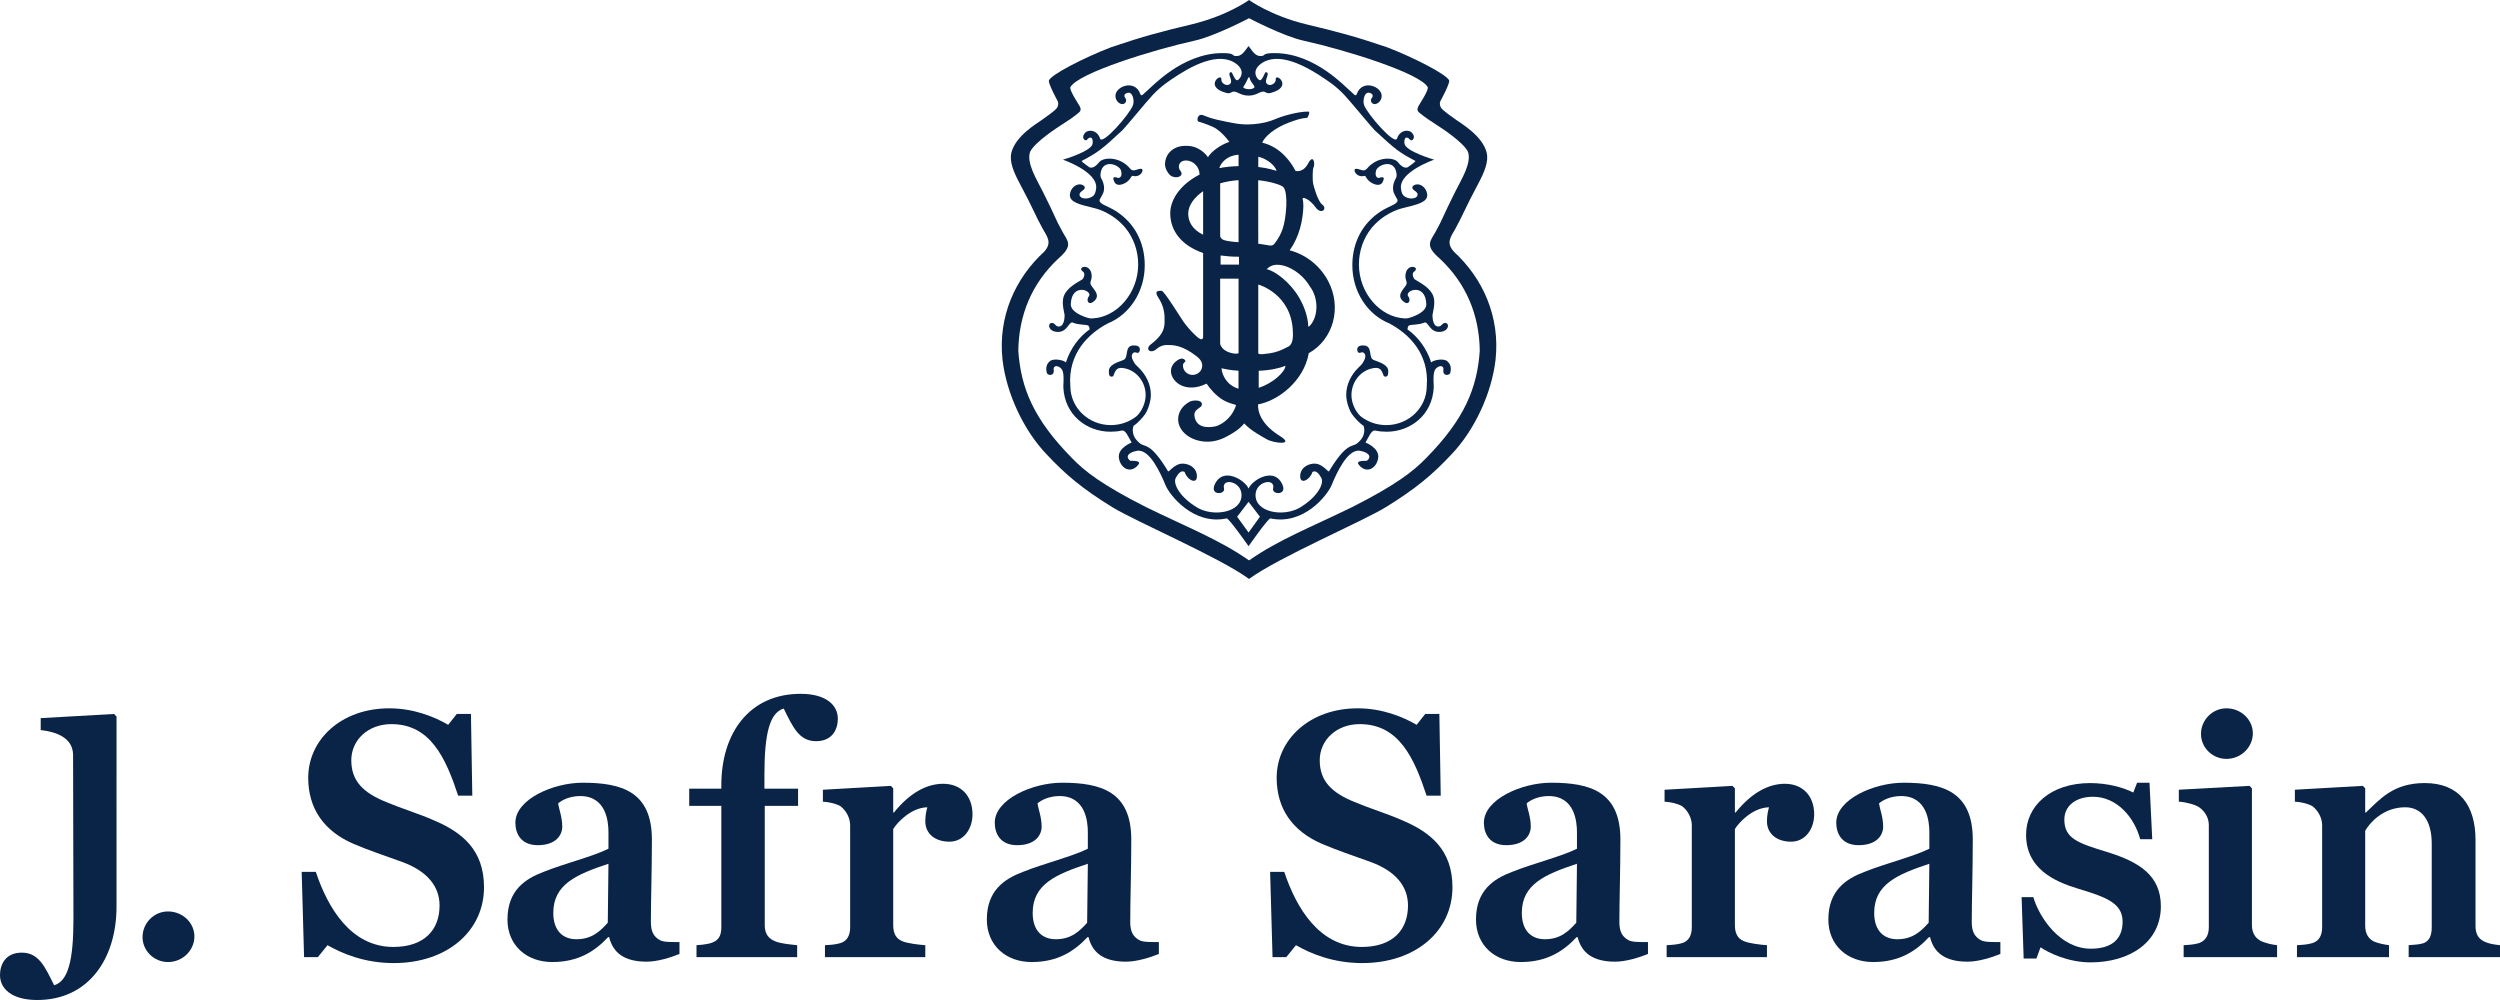 <?xml version="1.0" encoding="UTF-8"?>
<svg xmlns="http://www.w3.org/2000/svg" width="125" height="50" viewBox="0 0 125 50" fill="none">
  <path d="M19.686 48.154C18.203 48.154 17.083 47.663 16.376 47.26L15.893 47.856H15.204L15.084 43.592H15.79C16.393 45.4 17.549 47.347 19.668 47.347C21.22 47.347 21.978 46.488 21.978 45.277C21.978 44.312 21.357 43.557 20.117 43.101C19.203 42.768 18.444 42.523 17.669 42.189C16.204 41.557 15.411 40.434 15.411 38.89C15.411 36.977 17.065 35.416 19.461 35.416C20.685 35.416 21.72 35.838 22.409 36.241L22.84 35.697H23.547L23.615 39.785H22.909C22.288 37.908 21.53 36.206 19.565 36.206C18.41 36.206 17.565 36.995 17.565 38.013C17.565 39.031 18.134 39.627 19.307 40.101C20.099 40.434 20.978 40.698 21.685 41.013C23.099 41.61 24.201 42.487 24.201 44.365C24.201 46.54 22.375 48.154 19.686 48.154Z" fill="#0A2448"></path>
  <path d="M27.665 45.645C27.665 46.558 28.165 46.962 28.82 46.962C29.596 46.962 30.009 46.558 30.389 46.136L30.423 43.188C28.837 43.715 27.665 44.206 27.665 45.645ZM32.337 48.084C31.199 48.084 30.647 47.628 30.457 46.856H30.406C29.75 47.558 28.924 48.102 27.613 48.102C26.321 48.102 25.373 47.26 25.373 45.978C25.373 44.523 26.252 43.943 27.183 43.592C28.233 43.171 29.664 42.82 30.423 42.435V41.61C30.423 41.101 30.32 39.803 29.01 39.803C28.476 39.803 28.079 40.014 27.906 40.171C27.941 40.434 28.113 40.856 28.113 41.329C28.113 41.767 27.785 42.259 26.89 42.259C26.062 42.259 25.769 41.698 25.769 41.136C25.769 39.961 27.665 39.136 29.13 39.136C31.078 39.136 32.595 39.575 32.595 41.978C32.595 43.47 32.544 45.048 32.544 46.102C32.544 46.575 32.68 46.838 33.009 47.014C33.198 47.119 33.663 47.102 33.974 47.102V47.698C33.543 47.873 32.87 48.084 32.337 48.084Z" fill="#0A2448"></path>
  <path d="M40.806 37.059C39.961 37.059 39.652 36.375 39.186 35.427C38.479 35.638 38.221 36.691 38.221 38.744V39.434H39.904V40.293H38.238V46.276C38.238 47.154 39.082 47.171 39.858 47.259V47.855H34.825V47.259C35.703 47.206 36.066 47.049 36.066 46.364V40.293H34.461V39.434H36.066V39.258C36.066 36.661 37.462 34.691 40.03 34.691C41.323 34.691 41.892 35.27 41.892 35.936C41.892 36.446 41.633 37.059 40.806 37.059Z" fill="#0A2448"></path>
  <path d="M89.555 42.084C88.83 42.084 88.348 41.68 88.348 41.066C88.348 40.768 88.4 40.54 88.451 40.364C87.624 40.382 86.935 41.137 86.745 41.452V46.26C86.745 46.663 86.884 46.926 87.177 47.05C87.435 47.172 88.072 47.242 88.348 47.259V47.856H83.332V47.259C83.66 47.242 83.867 47.225 84.108 47.154C84.452 47.05 84.59 46.751 84.59 46.365V41.259C84.59 40.891 84.384 40.522 84.108 40.311C83.901 40.189 83.556 40.101 83.228 40.084V39.487L86.624 39.294L86.745 39.416V40.627H86.78C87.556 39.663 88.4 39.189 89.244 39.189C90.123 39.189 90.709 39.785 90.709 40.715C90.709 41.435 90.279 42.084 89.555 42.084Z" fill="#0A2448"></path>
  <path d="M93.71 45.645C93.71 46.558 94.209 46.962 94.865 46.962C95.641 46.962 96.054 46.558 96.433 46.136L96.467 43.188C94.882 43.715 93.71 44.206 93.71 45.645ZM98.381 48.084C97.243 48.084 96.692 47.628 96.502 46.856H96.45C95.795 47.558 94.968 48.102 93.658 48.102C92.365 48.102 91.418 47.26 91.418 45.978C91.418 44.523 92.297 43.943 93.227 43.592C94.279 43.171 95.709 42.82 96.467 42.435V41.61C96.467 41.101 96.364 39.803 95.054 39.803C94.52 39.803 94.124 40.014 93.951 40.171C93.986 40.434 94.158 40.856 94.158 41.329C94.158 41.767 93.83 42.259 92.933 42.259C92.107 42.259 91.813 41.698 91.813 41.136C91.813 39.961 93.71 39.136 95.175 39.136C97.123 39.136 98.639 39.575 98.639 41.978C98.639 43.47 98.588 45.048 98.588 46.102C98.588 46.575 98.726 46.838 99.053 47.014C99.243 47.119 99.708 47.102 100.019 47.102V47.698C99.588 47.873 98.916 48.084 98.381 48.084Z" fill="#0A2448"></path>
  <path d="M104.527 48.119C103.424 48.119 102.424 47.646 102.028 47.364L101.821 47.926H101.183L101.08 44.856H101.666C101.958 45.856 102.992 47.435 104.544 47.435C105.579 47.435 106.13 46.962 106.13 46.084C106.13 45.154 105.303 44.856 103.907 44.434C102.683 44.066 101.304 43.417 101.304 41.733C101.304 40.294 102.528 39.154 104.51 39.154C105.389 39.154 106.182 39.381 106.664 39.627L106.855 39.136H107.475L107.612 41.96H107.009C106.716 40.856 105.837 39.838 104.648 39.838C103.769 39.838 103.217 40.312 103.217 40.978C103.217 41.926 103.889 42.154 105.389 42.61C106.957 43.102 108.043 43.768 108.043 45.312C108.043 47.119 106.474 48.119 104.527 48.119Z" fill="#0A2448"></path>
  <path d="M120.433 47.855V47.259C120.708 47.242 120.985 47.224 121.191 47.154C121.484 47.031 121.587 46.75 121.587 46.364V42.189C121.587 40.977 121.053 40.364 120.26 40.364C119.14 40.364 118.468 41.17 118.26 41.539V46.276C118.26 46.663 118.399 46.908 118.675 47.066C118.916 47.171 119.193 47.224 119.45 47.259V47.855H114.848V47.259C115.175 47.242 115.382 47.224 115.623 47.154C115.968 47.049 116.106 46.75 116.106 46.364V41.258C116.106 40.89 115.899 40.521 115.623 40.311C115.416 40.188 115.072 40.101 114.744 40.083V39.486L118.139 39.293L118.26 39.416V40.627H118.295C119.002 39.961 119.656 39.153 121.243 39.153C122.967 39.153 123.776 40.276 123.776 41.995V46.294C123.776 46.68 123.897 46.925 124.225 47.084C124.466 47.189 124.673 47.224 125.001 47.259V47.855H120.433Z" fill="#0A2448"></path>
  <path d="M1.086 47.632C1.931 47.632 2.24 48.316 2.706 49.264C3.413 49.053 3.672 48 3.672 45.948L3.654 37.759C3.654 36.881 2.81 36.592 2.035 36.503V35.906L5.705 35.698L5.827 35.83L5.826 43.311V45.158V45.333C5.826 47.93 4.431 50 1.862 50C0.569 50 0 49.422 0 48.755C0 48.245 0.259 47.632 1.086 47.632Z" fill="#0A2448"></path>
  <path d="M109.182 47.855V47.259C109.493 47.242 109.717 47.224 109.959 47.154C110.286 47.031 110.441 46.75 110.441 46.364V41.258C110.441 40.89 110.252 40.574 109.959 40.364C109.752 40.223 109.269 40.101 108.941 40.083V39.486L112.475 39.293L112.596 39.416V46.259C112.596 46.645 112.769 46.925 113.078 47.066C113.337 47.171 113.561 47.224 113.854 47.259V47.855H109.182Z" fill="#0A2448"></path>
  <path d="M111.321 37.945C110.619 37.945 110.049 37.378 110.049 36.697C110.049 35.999 110.619 35.416 111.321 35.416C112.055 35.416 112.642 35.983 112.642 36.664C112.642 37.361 112.055 37.945 111.321 37.945Z" fill="#0A2448"></path>
  <path d="M8.399 48.102C7.697 48.102 7.127 47.534 7.127 46.853C7.127 46.156 7.697 45.572 8.399 45.572C9.133 45.572 9.72 46.139 9.72 46.82C9.72 47.518 9.133 48.102 8.399 48.102Z" fill="#0A2448"></path>
  <path d="M68.108 48.154C66.625 48.154 65.505 47.663 64.799 47.26L64.315 47.856H63.627L63.506 43.592H64.212C64.815 45.4 65.97 47.347 68.09 47.347C69.642 47.347 70.4 46.488 70.4 45.277C70.4 44.312 69.779 43.557 68.539 43.101C67.624 42.768 66.866 42.523 66.091 42.189C64.626 41.557 63.833 40.434 63.833 38.89C63.833 36.977 65.487 35.416 67.883 35.416C69.107 35.416 70.142 35.838 70.831 36.241L71.262 35.697H71.968L72.037 39.785H71.33C70.711 37.908 69.952 36.206 67.987 36.206C66.832 36.206 65.987 36.995 65.987 38.013C65.987 39.031 66.557 39.627 67.728 40.101C68.522 40.434 69.4 40.698 70.107 41.013C71.52 41.61 72.623 42.487 72.623 44.365C72.623 46.54 70.797 48.154 68.108 48.154Z" fill="#0A2448"></path>
  <path d="M76.091 45.645C76.091 46.558 76.59 46.962 77.245 46.962C78.021 46.962 78.434 46.558 78.814 46.136L78.848 43.188C77.263 43.715 76.091 44.206 76.091 45.645ZM80.762 48.084C79.624 48.084 79.072 47.628 78.882 46.856H78.831C78.176 47.558 77.349 48.102 76.039 48.102C74.746 48.102 73.799 47.26 73.799 45.978C73.799 44.523 74.678 43.943 75.609 43.592C76.659 43.171 78.09 42.82 78.848 42.435V41.61C78.848 41.101 78.745 39.803 77.435 39.803C76.901 39.803 76.504 40.014 76.332 40.171C76.366 40.434 76.539 40.856 76.539 41.329C76.539 41.767 76.211 42.259 75.315 42.259C74.488 42.259 74.194 41.698 74.194 41.136C74.194 39.961 76.091 39.136 77.555 39.136C79.503 39.136 81.02 39.575 81.02 41.978C81.02 43.47 80.969 45.048 80.969 46.102C80.969 46.575 81.106 46.838 81.434 47.014C81.623 47.119 82.089 47.102 82.399 47.102V47.698C81.968 47.873 81.296 48.084 80.762 48.084Z" fill="#0A2448"></path>
  <path d="M47.471 42.084C46.747 42.084 46.265 41.68 46.265 41.066C46.265 40.768 46.316 40.54 46.367 40.364C45.54 40.382 44.851 41.137 44.661 41.452V46.26C44.661 46.663 44.8 46.926 45.093 47.05C45.351 47.172 45.988 47.242 46.265 47.259V47.856H41.248V47.259C41.575 47.242 41.782 47.225 42.025 47.154C42.368 47.05 42.507 46.751 42.507 46.365V41.259C42.507 40.891 42.3 40.522 42.025 40.311C41.818 40.189 41.473 40.101 41.145 40.084V39.487L44.541 39.294L44.661 39.416V40.627H44.696C45.472 39.663 46.316 39.189 47.16 39.189C48.039 39.189 48.625 39.785 48.625 40.715C48.625 41.435 48.195 42.084 47.471 42.084Z" fill="#0A2448"></path>
  <path d="M51.634 45.645C51.634 46.558 52.134 46.962 52.789 46.962C53.565 46.962 53.978 46.558 54.357 46.136L54.392 43.188C52.806 43.715 51.634 44.206 51.634 45.645ZM56.305 48.084C55.168 48.084 54.616 47.628 54.426 46.856H54.375C53.719 47.558 52.892 48.102 51.582 48.102C50.29 48.102 49.342 47.26 49.342 45.978C49.342 44.523 50.221 43.943 51.152 43.592C52.203 43.171 53.633 42.82 54.392 42.435V41.61C54.392 41.101 54.289 39.803 52.978 39.803C52.444 39.803 52.047 40.014 51.875 40.171C51.91 40.434 52.082 40.856 52.082 41.329C52.082 41.767 51.755 42.259 50.858 42.259C50.031 42.259 49.738 41.698 49.738 41.136C49.738 39.961 51.634 39.136 53.099 39.136C55.047 39.136 56.564 39.575 56.564 41.978C56.564 43.47 56.512 45.048 56.512 46.102C56.512 46.575 56.65 46.838 56.978 47.014C57.167 47.119 57.632 47.102 57.943 47.102V47.698C57.512 47.873 56.84 48.084 56.305 48.084Z" fill="#0A2448"></path>
  <path d="M72.697 12.587C72.283 12.133 72.543 11.839 72.764 11.446C73.155 10.739 73.245 10.43 73.901 9.205C74.252 8.553 74.427 8.073 74.339 7.65C74.135 6.792 73.044 6.167 72.835 6.012C72.625 5.858 72.115 5.52 72.04 5.369C71.986 5.262 71.978 5.139 72.019 5.059C72.048 5.001 72.508 4.163 72.457 4.022C72.355 3.735 70.706 2.882 69.35 2.362C67.707 1.804 66.814 1.575 65.343 1.223C63.526 0.787 62.452 -0 62.452 -0C62.452 -0 61.379 0.787 59.561 1.223C58.09 1.575 57.197 1.804 55.555 2.362C54.198 2.882 52.548 3.735 52.447 4.022C52.397 4.163 52.856 5.001 52.886 5.059C52.926 5.139 52.919 5.262 52.864 5.369C52.79 5.52 52.278 5.858 52.069 6.012C51.86 6.167 50.769 6.792 50.564 7.65C50.476 8.073 50.651 8.553 51.003 9.205C51.659 10.43 51.75 10.739 52.14 11.446C52.361 11.839 52.62 12.133 52.207 12.587C50.763 13.913 49.888 15.833 50.127 17.998C50.324 19.677 51.184 21.523 52.339 22.727C53.278 23.728 54.105 24.429 55.622 25.363C56.776 26.073 60.983 27.869 62.452 28.947C63.919 27.869 68.128 26.073 69.282 25.363C70.8 24.429 71.626 23.728 72.566 22.727C73.72 21.523 74.58 19.677 74.777 17.998C75.015 15.833 74.141 13.913 72.697 12.587ZM71.297 22.913C70.674 23.558 69.807 24.241 67.598 25.359C65.528 26.371 63.958 26.971 62.452 28.02C60.946 26.971 59.376 26.371 57.307 25.359C55.096 24.241 54.229 23.558 53.607 22.913C51.682 20.963 51.045 19.408 50.916 17.542C50.937 15.78 51.572 14.183 52.929 12.918C53.675 12.275 53.389 12.061 53.126 11.591C52.733 10.886 52.8 10.888 52.14 9.58C51.844 8.986 51.308 8.148 51.507 7.588C51.747 7.091 52.945 6.327 53.017 6.282C53.415 6.029 53.651 5.869 53.944 5.629C54.111 5.494 53.991 5.33 53.958 5.266C53.925 5.203 53.446 4.486 53.521 4.354C53.915 3.649 57.658 2.489 59.736 2.031C60.735 1.813 62.452 0.911 62.452 0.911C62.452 0.911 64.169 1.813 65.168 2.031C67.247 2.489 70.99 3.649 71.384 4.354C71.458 4.486 70.979 5.203 70.946 5.266C70.914 5.33 70.794 5.494 70.959 5.629C71.253 5.869 71.49 6.029 71.887 6.282C71.959 6.327 73.158 7.091 73.398 7.588C73.596 8.148 73.06 8.986 72.764 9.58C72.105 10.888 72.172 10.886 71.778 11.591C71.515 12.061 71.229 12.275 71.975 12.918C73.331 14.183 73.967 15.78 73.988 17.542C73.858 19.408 73.222 20.963 71.297 22.913Z" fill="#0A2448"></path>
  <path d="M72.365 18.062C72.159 17.886 71.627 18.024 71.559 18.123C71.342 17.436 70.908 16.848 70.376 16.471C70.376 16.471 70.374 16.342 70.44 16.279C70.565 16.215 70.921 16.258 71.206 16.133C71.425 16.037 71.47 16.671 72.06 16.59C72.424 16.538 72.47 16.215 72.317 16.159C72.294 16.151 72.274 16.145 72.244 16.145C72.216 16.147 72.211 16.152 72.2 16.156C72.131 16.179 72.049 16.304 71.973 16.32C71.666 16.382 71.623 15.947 71.623 15.759C71.623 15.677 71.798 15.155 71.666 14.806C71.501 14.365 70.978 14.123 70.748 13.976C70.68 13.936 70.565 13.678 70.703 13.583C71.032 13.354 70.397 13.147 70.286 13.665C70.227 13.951 70.35 14.027 70.331 14.184C70.309 14.371 69.714 14.751 70.201 15.096C70.462 15.283 70.543 14.977 70.418 14.827C70.178 14.536 71.272 14.101 71.316 15.2C71.331 15.573 70.783 15.794 70.499 15.882C70.441 15.9 70.378 15.918 70.331 15.919C70.271 15.921 70.271 15.921 70.224 15.919C69.013 15.862 67.946 14.66 67.946 13.219C67.946 12.536 68.179 11.906 68.558 11.427C68.819 11.097 69.186 10.816 69.498 10.655C69.81 10.492 69.963 10.448 70.284 10.369C70.818 10.236 71.401 10.114 71.36 9.725C71.316 9.301 70.878 9.082 70.638 9.31C70.528 9.519 70.9 9.539 70.878 9.747C70.858 9.94 70.493 9.988 70.244 9.83C70.116 9.749 70.069 9.622 70.047 9.414C69.959 8.585 71.71 7.984 71.71 7.984C71.71 7.984 70.265 7.569 70.223 7.175C70.184 6.844 70.353 6.801 70.506 6.989C70.595 7.099 70.857 6.863 70.55 6.595C70.309 6.449 69.957 6.579 69.85 6.926C69.74 7.279 68.383 5.723 68.208 5.266C68.123 5.047 68.21 4.556 68.493 4.645C68.687 4.707 68.647 4.833 68.581 4.914C68.501 5.015 68.569 5.189 68.712 5.205C68.854 5.22 69.071 5.071 69.084 4.811C69.105 4.313 68.097 3.94 67.837 4.707C67.782 4.867 67.639 4.645 67.529 4.562C67.287 4.379 65.778 2.675 63.764 2.655C62.995 2.646 63.347 2.828 62.977 2.799C62.713 2.778 62.539 2.426 62.428 2.303C62.317 2.426 62.142 2.778 61.878 2.799C61.508 2.828 61.86 2.646 61.091 2.655C59.077 2.675 57.567 4.379 57.326 4.562C57.215 4.645 57.073 4.867 57.018 4.707C56.757 3.94 55.749 4.313 55.771 4.811C55.784 5.071 56 5.22 56.142 5.205C56.285 5.189 56.354 5.015 56.274 4.914C56.208 4.833 56.167 4.707 56.362 4.645C56.645 4.556 56.732 5.047 56.646 5.266C56.473 5.723 55.114 7.279 55.005 6.926C54.897 6.579 54.545 6.449 54.304 6.595C53.998 6.863 54.259 7.099 54.348 6.989C54.502 6.801 54.67 6.844 54.632 7.175C54.59 7.569 53.146 7.984 53.146 7.984C53.146 7.984 54.896 8.585 54.808 9.414C54.785 9.622 54.738 9.749 54.611 9.83C54.361 9.988 53.996 9.94 53.977 9.747C53.955 9.539 54.328 9.519 54.217 9.31C53.977 9.082 53.54 9.301 53.495 9.725C53.453 10.114 54.036 10.236 54.57 10.369C54.891 10.448 55.044 10.492 55.356 10.655C55.669 10.816 56.036 11.097 56.296 11.427C56.675 11.906 56.909 12.536 56.909 13.219C56.909 14.66 55.841 15.862 54.63 15.919C54.584 15.921 54.584 15.921 54.523 15.919C54.477 15.918 54.414 15.9 54.355 15.882C54.072 15.794 53.524 15.573 53.54 15.2C53.583 14.101 54.676 14.536 54.436 14.827C54.312 14.977 54.392 15.283 54.655 15.096C55.142 14.751 54.545 14.371 54.523 14.184C54.506 14.027 54.627 13.951 54.568 13.665C54.458 13.147 53.823 13.354 54.151 13.583C54.289 13.678 54.175 13.936 54.107 13.976C53.877 14.123 53.353 14.365 53.19 14.806C53.058 15.155 53.231 15.677 53.231 15.759C53.231 15.947 53.19 16.382 52.881 16.32C52.806 16.304 52.724 16.179 52.656 16.156C52.643 16.152 52.638 16.147 52.611 16.145C52.58 16.145 52.561 16.151 52.538 16.159C52.384 16.215 52.43 16.538 52.795 16.59C53.385 16.671 53.429 16.037 53.649 16.133C53.934 16.258 54.289 16.215 54.415 16.279C54.48 16.342 54.48 16.471 54.48 16.471C53.946 16.848 53.513 17.436 53.295 18.123C53.228 18.024 52.696 17.886 52.489 18.062C52.248 18.268 52.322 18.528 52.335 18.621C52.356 18.788 52.731 18.828 52.685 18.497C52.641 18.184 53.079 18.289 53.146 18.601C53.212 18.88 53.16 19.206 53.167 19.367C53.231 20.758 54.344 21.586 55.519 21.586C55.715 21.586 55.901 21.569 56.079 21.53C56.287 21.483 56.406 21.836 56.581 22.127C56.581 22.127 55.859 22.396 55.947 22.914C56.035 23.432 56.536 23.702 56.909 23.246C57.062 23.059 56.801 23.038 56.516 23.038C56.3 22.892 56.321 22.643 56.844 22.541C57.479 22.416 58.046 23.702 58.268 24.241C58.485 24.78 59.689 26.273 61.331 25.921C61.441 25.898 62.428 27.31 62.428 27.31C62.428 27.31 63.414 25.898 63.523 25.921C65.166 26.273 66.37 24.78 66.588 24.241C66.808 23.702 67.376 22.416 68.011 22.541C68.534 22.643 68.554 22.892 68.339 23.038C68.054 23.038 67.791 23.059 67.946 23.246C68.319 23.702 68.82 23.432 68.908 22.914C68.996 22.396 68.274 22.127 68.274 22.127C68.449 21.836 68.567 21.483 68.775 21.53C68.953 21.569 69.139 21.586 69.336 21.586C70.51 21.586 71.623 20.758 71.687 19.367C71.695 19.206 71.643 18.88 71.71 18.601C71.775 18.289 72.213 18.184 72.169 18.497C72.123 18.828 72.498 18.788 72.519 18.621C72.532 18.528 72.607 18.268 72.365 18.062ZM62.172 4.333C62.37 4.065 62.434 3.732 62.479 3.898C62.554 4.183 62.808 4.313 62.698 4.396C62.529 4.525 62.101 4.433 62.172 4.333ZM62.428 26.626L61.857 25.837L62.428 25.092L62.997 25.837L62.428 26.626ZM71.338 19.305C71.338 20.383 70.431 21.255 69.314 21.255C68.818 21.255 68.364 21.085 68.014 20.8C67.763 20.552 67.573 20.154 67.573 19.752C67.573 19.055 68.081 18.483 68.696 18.403C68.744 18.397 68.779 18.393 68.843 18.397C68.906 18.402 68.94 18.412 68.999 18.456C69.055 18.497 69.118 18.587 69.191 18.809C69.389 18.89 69.413 18.737 69.413 18.56C69.413 18.268 69.084 18.145 68.687 18C68.399 17.893 68.65 17.306 68.208 17.274C67.923 17.252 67.814 17.378 67.879 17.564C67.923 17.725 68.079 17.578 68.164 17.626C68.35 17.734 68.245 17.972 68.149 18.125C68.097 18.206 68.088 18.213 68.054 18.252C68.019 18.291 67.973 18.331 67.937 18.366C67.55 18.738 67.311 19.229 67.311 19.741C67.311 20.099 67.475 20.53 67.595 20.701C67.713 20.872 67.968 21.162 68.177 21.289C68.177 21.289 68.381 21.754 67.858 22.168C67.595 22.375 67.332 22.105 66.456 23.557C66.422 23.614 66.33 23.46 66.145 23.333C66.085 23.292 65.999 23.24 65.935 23.218C65.869 23.197 65.819 23.184 65.744 23.181C65.462 23.172 65.046 23.339 65.011 23.765C64.973 24.263 65.493 24.012 65.624 23.598C65.795 23.494 65.948 23.683 66.063 23.888C66.222 24.17 65.888 24.843 64.99 25.382C64.181 25.86 62.734 25.63 62.778 24.718C62.812 24.044 63.786 23.888 63.655 24.428C63.575 24.753 64.487 24.8 64.05 24.096C63.611 23.391 62.604 24.012 62.428 24.428C62.25 24.012 61.245 23.391 60.804 24.096C60.369 24.8 61.28 24.753 61.201 24.428C61.069 23.888 62.044 24.044 62.075 24.718C62.121 25.63 60.674 25.86 59.865 25.382C58.967 24.843 58.633 24.17 58.792 23.888C58.907 23.683 59.06 23.494 59.231 23.598C59.362 24.012 59.882 24.263 59.844 23.765C59.809 23.339 59.392 23.172 59.111 23.181C59.035 23.184 58.985 23.197 58.92 23.218C58.856 23.24 58.77 23.292 58.709 23.333C58.526 23.46 58.432 23.614 58.398 23.557C57.522 22.105 57.26 22.375 56.998 22.168C56.474 21.754 56.678 21.289 56.678 21.289C56.887 21.162 57.142 20.872 57.26 20.701C57.379 20.53 57.544 20.099 57.544 19.741C57.544 19.229 57.305 18.738 56.919 18.366C56.882 18.331 56.836 18.291 56.802 18.252C56.767 18.213 56.757 18.206 56.706 18.125C56.611 17.972 56.505 17.734 56.691 17.626C56.775 17.578 56.932 17.725 56.976 17.564C57.041 17.378 56.932 17.252 56.646 17.274C56.204 17.306 56.455 17.893 56.167 18C55.771 18.145 55.442 18.268 55.442 18.56C55.442 18.737 55.465 18.89 55.663 18.809C55.737 18.587 55.799 18.497 55.855 18.456C55.916 18.412 55.948 18.402 56.012 18.397C56.075 18.393 56.11 18.397 56.158 18.403C56.773 18.483 57.282 19.055 57.282 19.752C57.282 20.154 57.091 20.552 56.841 20.8C56.49 21.085 56.038 21.255 55.542 21.255C54.423 21.255 53.517 20.383 53.517 19.305C53.385 17.668 54.436 16.671 55.394 16.169C56.471 15.733 57.237 14.595 57.237 13.262C57.237 12.099 56.712 11.154 55.827 10.576C55.629 10.447 55.363 10.323 55.257 10.273C55.151 10.224 55.103 10.193 55.074 10.17C54.879 10.013 55.02 9.951 55.114 9.747C55.153 9.666 55.197 9.597 55.204 9.428C55.211 9.259 55.154 9.109 55.114 9.02C55.075 8.931 55.005 8.868 55.027 8.688C55.114 7.901 55.991 8.238 56.055 8.542C56.074 8.627 56.078 8.687 56.074 8.729C56.061 8.845 55.986 8.896 55.925 8.896C55.864 8.896 55.832 8.868 55.798 8.864C55.587 8.831 55.686 9.007 55.704 9.062C55.771 9.249 55.961 9.307 56.246 9.158C56.532 9.01 56.561 8.775 56.626 8.792C57.044 8.906 57.237 8.461 57.062 8.44C56.887 8.42 56.669 8.626 56.516 8.44C55.991 7.8 55.156 7.857 54.96 8.108C54.655 8.502 54.458 8.357 54.458 8.357C54.458 8.357 54.043 8.068 54.087 8.046C54.873 7.631 55.071 7.492 56.122 6.511C56.385 6.224 56.865 5.64 57.28 5.154C57.586 4.796 57.734 4.633 57.965 4.431C58.196 4.229 58.337 4.131 58.544 3.988C59.546 3.296 60.942 2.541 61.814 3.193C62.234 3.509 62.076 3.857 61.922 3.981C61.748 4.147 61.627 3.577 61.552 3.608C61.311 3.651 61.683 4.023 61.508 4.189C61.344 4.355 61.05 4.153 61.069 3.981C61.113 3.588 60.15 4.333 61.311 4.645C61.556 4.711 61.552 4.562 61.726 4.582C61.901 4.604 62.066 4.78 62.428 4.78C62.79 4.78 62.954 4.604 63.128 4.582C63.304 4.562 63.299 4.711 63.544 4.645C64.705 4.333 63.743 3.588 63.786 3.981C63.805 4.153 63.51 4.355 63.347 4.189C63.172 4.023 63.544 3.651 63.304 3.608C63.228 3.577 63.107 4.147 62.933 3.981C62.778 3.857 62.621 3.509 63.041 3.193C63.912 2.541 65.309 3.296 66.31 3.988C66.518 4.131 66.658 4.229 66.89 4.431C67.122 4.633 67.268 4.796 67.574 5.154C67.99 5.64 68.469 6.224 68.733 6.511C69.783 7.492 69.981 7.631 70.768 8.046C70.812 8.068 70.397 8.357 70.397 8.357C70.397 8.357 70.201 8.502 69.894 8.108C69.7 7.857 68.865 7.8 68.339 8.44C68.185 8.626 67.968 8.42 67.791 8.44C67.617 8.461 67.811 8.906 68.23 8.792C68.293 8.775 68.322 9.01 68.608 9.158C68.893 9.307 69.084 9.249 69.15 9.062C69.169 9.007 69.267 8.831 69.057 8.864C69.023 8.868 68.991 8.896 68.93 8.896C68.869 8.896 68.793 8.845 68.782 8.729C68.777 8.687 68.782 8.627 68.799 8.542C68.864 8.238 69.74 7.901 69.827 8.688C69.85 8.868 69.779 8.931 69.74 9.02C69.701 9.109 69.644 9.259 69.651 9.428C69.658 9.597 69.702 9.666 69.74 9.747C69.835 9.951 69.975 10.013 69.78 10.17C69.752 10.193 69.704 10.224 69.598 10.273C69.492 10.323 69.226 10.447 69.027 10.576C68.143 11.154 67.617 12.099 67.617 13.262C67.617 14.595 68.384 15.733 69.461 16.169C70.418 16.671 71.47 17.668 71.338 19.305Z" fill="#0A2448"></path>
  <path d="M65.432 16.343L65.412 16.299C65.394 15.869 65.241 15.366 64.954 14.876C64.502 14.104 63.745 13.542 63.331 13.459C63.401 13.392 63.422 13.385 63.452 13.361C63.922 13.002 64.989 13.462 65.49 14.316C65.978 14.952 65.902 15.943 65.432 16.343ZM64.402 17.337C64.053 17.522 63.804 17.618 63.486 17.666C62.902 17.754 62.913 17.694 62.913 17.626V14.226C62.913 14.226 64.577 14.682 64.642 16.568C64.648 16.731 64.686 17.211 64.402 17.337ZM62.936 19.39V18.538C63.504 18.521 64.007 18.402 64.271 18.29C64.271 18.575 63.656 19.166 62.936 19.39ZM62.909 9.012C63.238 9.039 63.555 9.119 63.555 9.119C63.555 9.119 64.092 9.243 64.183 9.373C64.305 9.548 64.329 9.905 64.315 10.305C64.256 11.33 64.067 11.729 63.731 12.175C63.622 12.322 63.483 12.278 63.306 12.245C63.144 12.214 62.987 12.198 62.913 12.187L62.909 9.012ZM62.915 7.837C63.365 7.944 63.745 8.266 63.83 8.543C63.75 8.524 63.416 8.404 62.913 8.349L62.915 7.837ZM61.95 13.23H61.03V12.774C61.381 12.816 61.557 12.836 61.95 12.836V13.23ZM61.928 17.644C61.928 17.721 61.494 17.694 61.228 17.501C61.06 17.38 61.008 17.226 61.008 17.191V13.935H61.928V17.644ZM61.925 19.436C61.357 19.27 61.101 18.768 61.075 18.414C61.198 18.439 61.519 18.518 61.925 18.536V19.436ZM61.928 9.008V12.109C61.928 12.109 61.468 12.09 61.206 12.006C61.039 11.954 61.009 11.819 61.009 11.819V9.166C61.291 9.084 61.601 9.029 61.928 9.008ZM61.928 7.735V8.306C61.148 8.332 60.986 8.42 60.965 8.405C61.065 8.086 61.407 7.766 61.928 7.735ZM60.156 11.737C59.608 11.469 59.411 11.076 59.411 10.679C59.411 10.269 59.719 9.859 60.156 9.56V11.737ZM66.397 14.031C65.984 13.264 65.269 12.718 64.483 12.516C64.964 11.841 65.147 11.03 65.169 10.305C65.169 10.168 65.156 10.037 65.13 9.911C65.217 9.85 65.527 10.018 65.781 10.368C66.066 10.762 66.395 10.431 66.108 10.224C65.889 10.062 65.673 9.29 65.65 9.145C65.626 9 65.626 8.461 65.673 8.378C65.77 8.192 65.673 7.672 65.408 8.17C65.147 8.668 64.774 8.543 64.774 8.543C64.577 8.15 64.048 7.351 63.11 7.133C63.241 6.823 63.721 6.404 64.421 6.138C64.784 5.999 65.07 5.906 65.365 5.89C65.475 5.702 65.496 5.579 65.408 5.579C64.864 5.579 64.082 5.816 63.749 5.961C63.473 6.084 63.104 6.173 62.696 6.207C62.366 6.234 62.055 6.221 61.793 6.176C61.541 6.133 61.149 6.058 60.84 5.983C60.531 5.909 60.349 5.84 60.175 5.768C59.878 5.646 59.831 6.01 59.906 6.076C60.011 6.096 60.611 6.297 60.817 6.44C61.106 6.641 61.301 6.878 61.468 7.092C61.014 7.25 60.583 7.559 60.397 7.859C60.287 7.69 60.098 7.529 59.895 7.424C59.747 7.347 59.594 7.311 59.474 7.3C59.356 7.288 59.237 7.288 59.139 7.298C58.549 7.359 58.25 7.793 58.25 8.202C58.25 8.432 58.39 8.656 58.51 8.761C58.599 8.846 58.844 8.917 59.012 8.804C59.043 8.784 59.145 8.683 59.01 8.526C58.875 8.371 58.926 8.025 59.3 8.025C59.676 8.025 59.979 8.358 59.979 8.73C59.171 9.135 58.512 9.863 58.512 10.669C58.512 11.521 59.061 12.275 60.156 12.65V16.797C60.156 16.848 60.179 17.173 59.749 16.746C59.664 16.658 59.536 16.551 59.268 16.214C59.072 15.972 58.221 14.537 58.075 14.537C57.877 14.537 57.703 14.557 57.921 14.889C58.141 15.22 58.228 15.574 58.228 15.905C58.228 16.237 58.301 16.642 57.55 17.211C57.222 17.46 57.528 17.709 57.814 17.46C58.098 17.211 58.359 17.253 58.449 17.253C58.69 17.253 59.128 17.277 59.805 17.794C59.977 17.925 60.112 18.076 60.112 18.279C60.112 18.536 59.896 18.746 59.63 18.746C59.363 18.746 59.148 18.536 59.148 18.279C59.148 18.159 59.204 18.145 59.279 18.062C59.279 18.062 59.192 17.792 58.862 18.019C58.745 18.103 58.521 18.29 58.549 18.605C58.595 19.113 59.295 19.685 60.33 19.182C60.499 19.442 60.815 19.797 61.14 19.991C61.338 20.108 61.522 20.168 61.667 20.206C61.821 20.245 61.804 20.259 61.792 20.294C61.555 20.988 60.969 21.275 60.781 21.315C60.558 21.361 59.946 21.46 59.763 20.967C59.558 20.386 60.146 20.459 60.092 20.181C60.052 19.971 59.627 20.008 59.484 20.085C59.12 20.281 58.907 20.603 58.907 20.965C58.907 21.583 59.564 22.085 60.373 22.085C60.787 22.085 61.145 21.938 61.407 21.788C61.668 21.638 61.942 21.49 62.211 21.172C62.54 21.536 63.138 21.847 63.331 21.959C63.68 22.168 64.78 22.283 63.986 21.794C62.772 21.045 62.907 20.219 62.907 20.219C63.898 20.04 65.193 19.061 65.439 17.659C66.663 16.978 67.119 15.375 66.397 14.031Z" fill="#0A2448"></path>
</svg>
